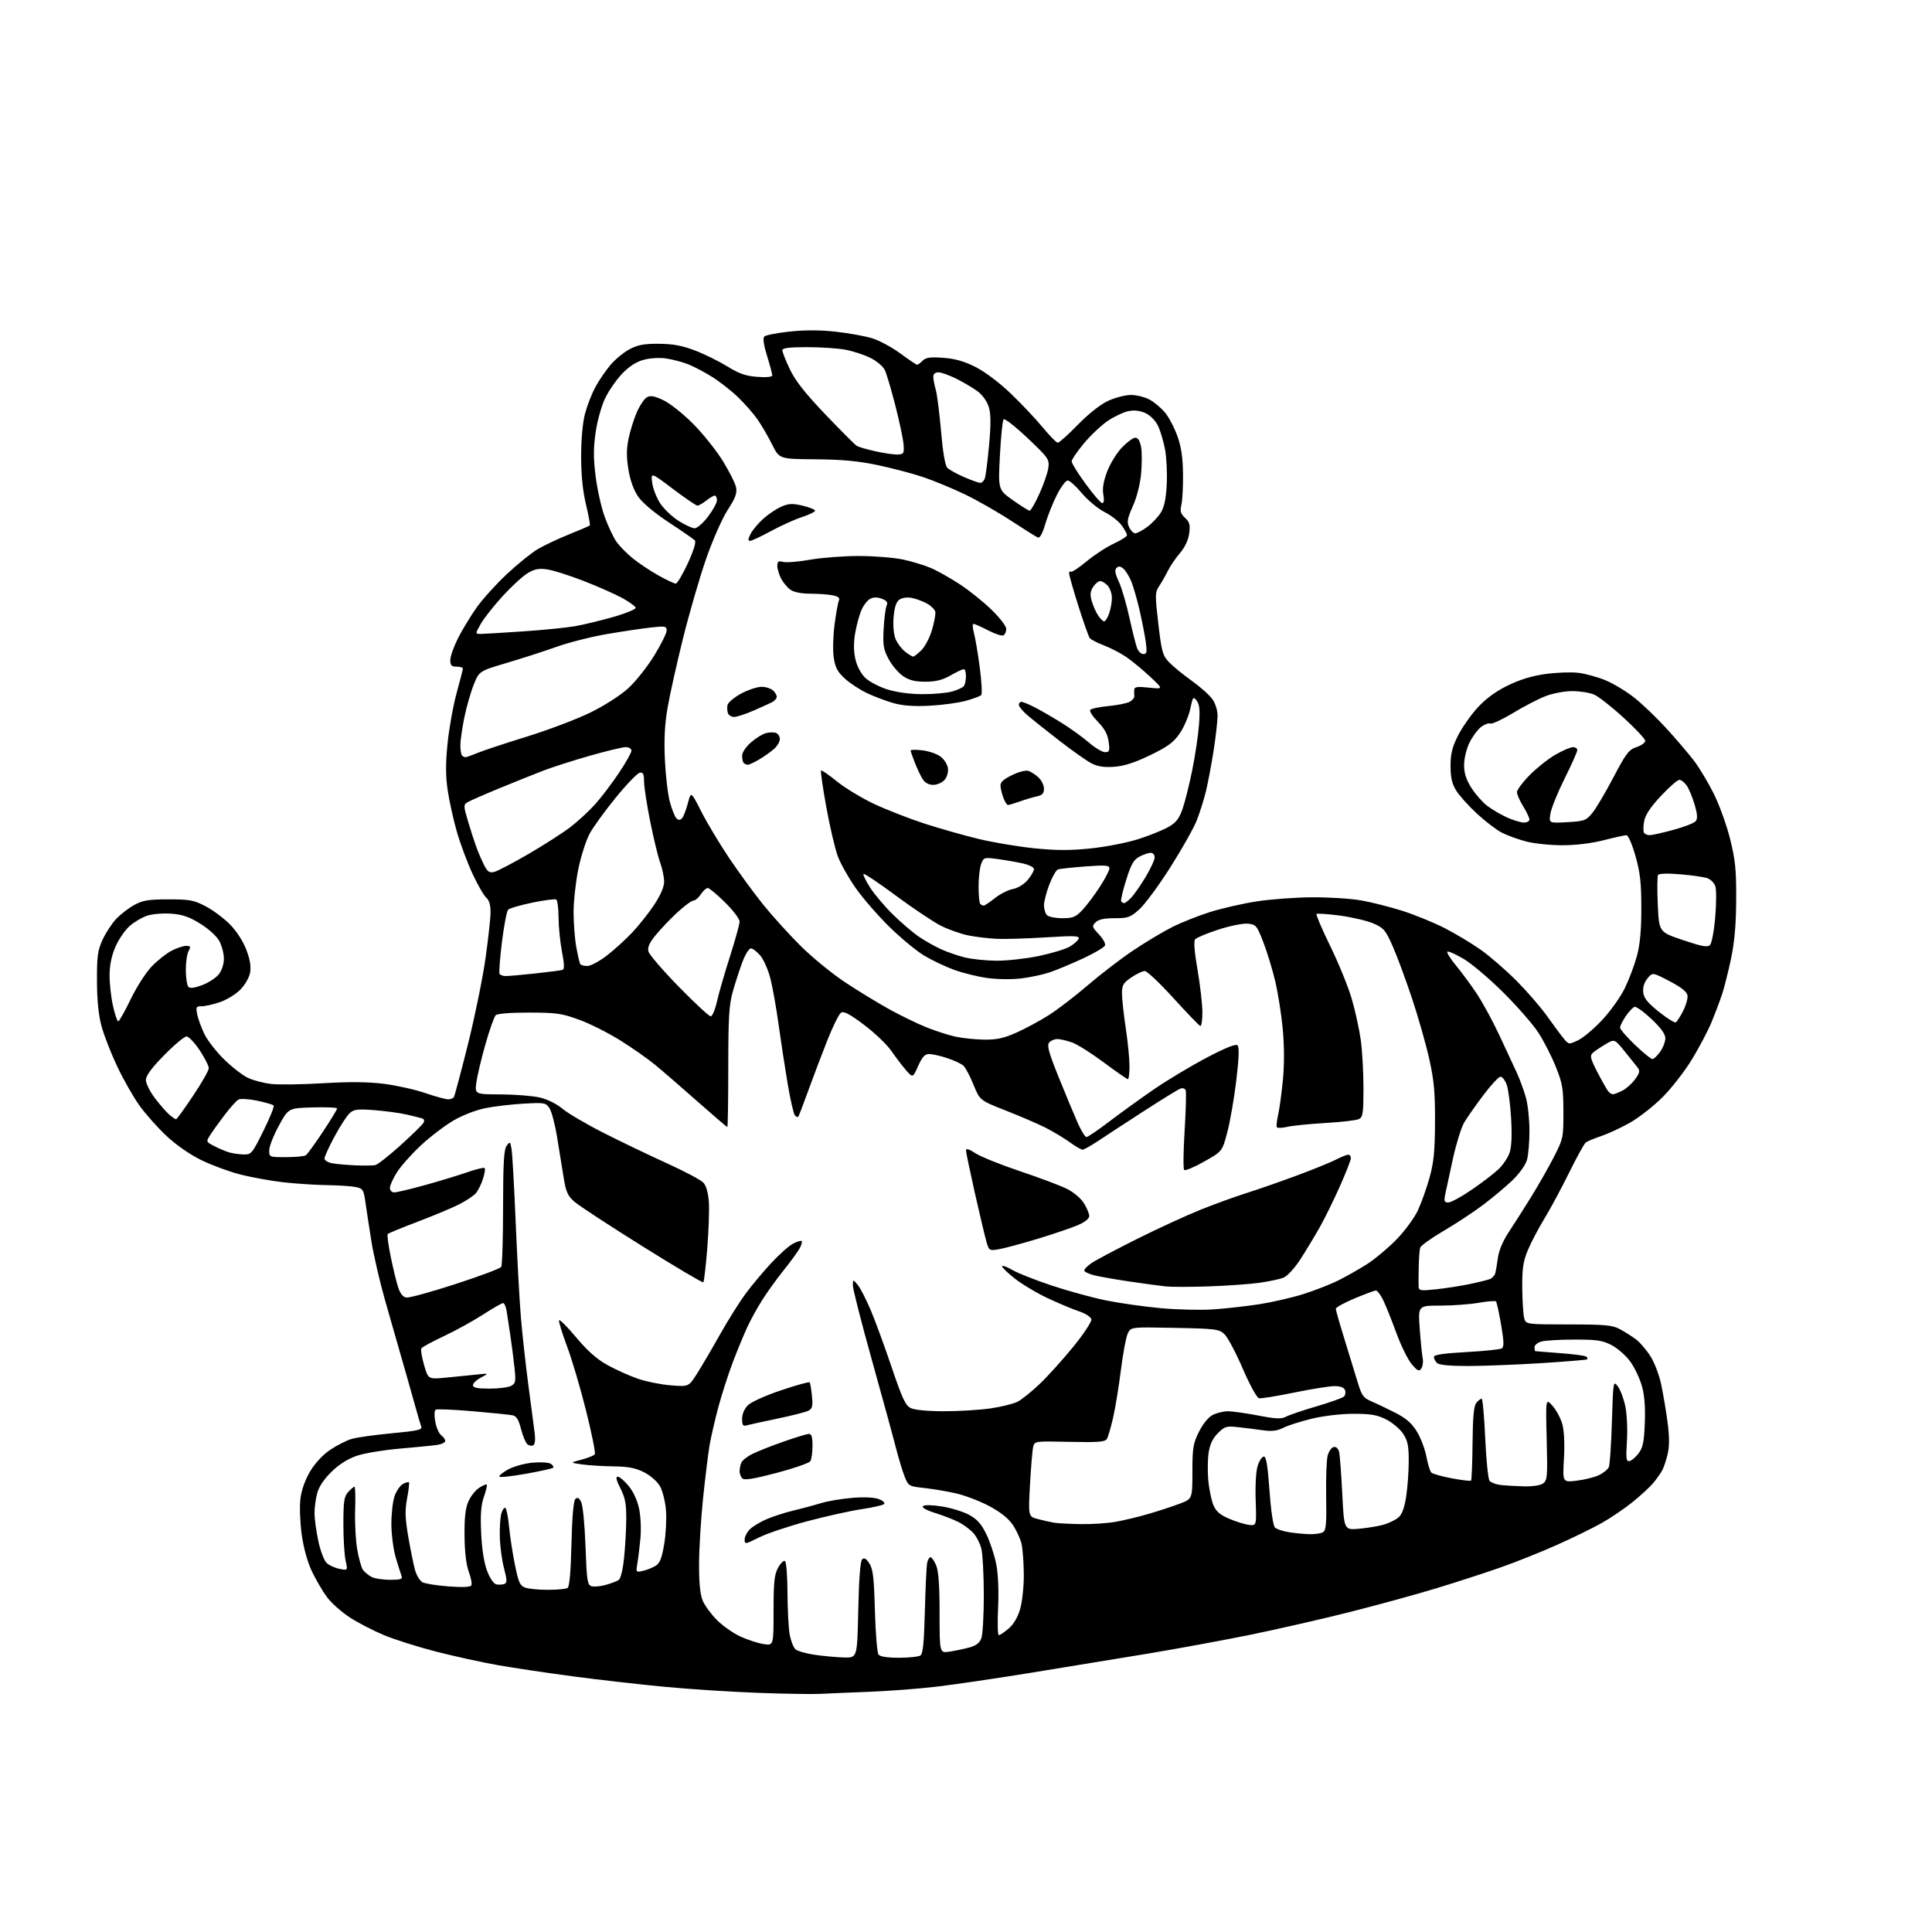 <?xml version="1.0" encoding="UTF-8" standalone="no"?>
<svg 
  version="1.1" 
  xmlns="http://www.w3.org/2000/svg" 
  xmlns:xlink="http://www.w3.org/1999/xlink" 
  xmlns:svg="http://www.w3.org/2000/svg"
  xmlns:rdf="http://www.w3.org/1999/02/22-rdf-syntax-ns#"
  xmlns:cc="http://creativecommons.org/ns#"
  xmlns:dc="http://purl.org/dc/elements/1.1/"
  viewBox="0 0 768 768"
  width="768"
  height="768"
>
<style>svg {background-color: white; }</style>"
<path stroke="none" fill="black" fill-rule="evenodd" d="M326.00,673.34C322.98,673.50 311.95,673.32 301.50,672.94C291.05,672.56 274.40,671.49 264.50,670.56C254.60,669.63 238.18,667.76 228.00,666.41C217.82,665.06 204.32,663.05 198.00,661.94C191.68,660.83 180.60,658.40 173.38,656.54C166.16,654.69 156.84,651.74 152.66,650.00C148.48,648.26 142.37,645.10 139.07,642.97C135.78,640.84 131.66,637.16 129.92,634.80C128.17,632.43 125.48,627.80 123.92,624.50C122.19,620.82 120.64,615.17 119.92,609.89C119.26,605.13 119.04,598.80 119.43,595.75C119.86,592.27 121.30,588.23 123.31,584.86C125.30,581.54 128.35,578.27 131.33,576.28C133.98,574.50 137.80,572.57 139.82,571.98C141.85,571.39 149.03,570.39 155.78,569.75C166.18,568.77 167.97,568.36 167.45,567.05C167.12,566.20 165.79,561.67 164.50,557.00C163.20,552.33 160.97,544.45 159.53,539.50C158.09,534.55 155.18,524.35 153.05,516.84C150.92,509.33 148.48,498.76 147.62,493.34C146.76,487.93 145.70,481.03 145.28,478.01C144.56,472.95 144.26,472.46 141.50,471.88C139.85,471.52 134.68,471.18 130.00,471.11C125.33,471.04 117.46,470.52 112.52,469.96C107.59,469.39 99.95,468.01 95.55,466.89C91.16,465.76 84.19,463.20 80.07,461.19C75.57,459.00 70.04,455.16 66.20,451.57C62.69,448.28 57.82,442.81 55.39,439.40C52.96,435.99 48.98,428.99 46.56,423.85C44.13,418.71 41.35,411.57 40.38,408.00C39.18,403.61 38.58,397.76 38.55,390.00C38.51,380.05 38.81,377.83 40.80,373.50C42.07,370.75 44.54,367.00 46.30,365.16C48.06,363.33 51.30,360.85 53.50,359.67C56.80,357.88 59.16,357.51 67.00,357.51C75.48,357.51 77.07,357.81 81.86,360.33C84.80,361.87 89.16,365.15 91.54,367.60C94.12,370.25 96.72,374.32 97.96,377.63C99.41,381.50 99.85,384.28 99.40,386.70C99.03,388.68 97.32,391.62 95.46,393.47C93.66,395.27 90.04,397.48 87.41,398.37C84.79,399.27 81.54,400.00 80.20,400.00C77.97,400.00 77.81,400.29 78.40,403.23C78.75,405.00 80.02,408.49 81.21,410.98C82.40,413.46 85.91,418.00 89.01,421.05C92.11,424.11 96.40,427.44 98.55,428.46C100.70,429.48 104.94,430.58 107.97,430.91C110.99,431.23 120.23,431.09 128.48,430.60C138.79,429.98 146.32,430.05 152.50,430.82C157.45,431.44 164.84,433.08 168.93,434.47C173.01,435.86 177.14,437.00 178.12,437.00C179.09,437.00 180.13,436.60 180.43,436.11C180.74,435.62 183.22,426.28 185.96,415.36C188.69,404.44 191.84,389.07 192.96,381.20C194.08,373.34 195.00,364.96 195.00,362.57C195.00,359.74 194.42,357.77 193.33,356.87C192.41,356.12 189.97,351.90 187.91,347.50C185.85,343.10 183.03,335.55 181.63,330.71C180.24,325.88 178.59,318.42 177.96,314.14C177.12,308.38 177.11,303.50 177.92,295.43C178.53,289.42 180.15,280.45 181.51,275.51C182.88,270.56 184.00,266.17 184.00,265.76C184.00,265.34 182.88,265.00 181.50,265.00C179.47,265.00 179.00,264.51 179.00,262.37C179.00,260.93 180.40,256.99 182.10,253.62C183.81,250.26 187.16,244.76 189.54,241.40C191.93,238.05 197.35,232.07 201.59,228.11C205.83,224.15 211.36,219.70 213.88,218.22C216.40,216.75 221.98,214.12 226.28,212.39C230.58,210.65 234.27,209.07 234.47,208.86C234.67,208.66 233.98,204.89 232.93,200.50C231.65,195.14 231.01,188.86 231.01,181.46C231.00,174.74 231.60,168.12 232.53,164.53C233.38,161.30 235.25,156.47 236.70,153.81C238.15,151.15 240.88,147.16 242.77,144.95C244.67,142.74 248.08,139.96 250.36,138.77C253.58,137.08 256.16,136.61 262.00,136.66C267.57,136.71 271.26,137.40 276.32,139.35C280.07,140.78 285.84,143.63 289.15,145.67C293.84,148.57 296.46,149.48 301.08,149.81C304.70,150.07 307.00,149.85 307.00,149.23C307.00,148.67 306.06,145.18 304.92,141.48C303.55,137.03 303.18,134.42 303.84,133.76C304.38,133.22 308.93,132.33 313.94,131.80C320.02,131.15 326.13,131.17 332.28,131.86C337.35,132.43 343.82,133.59 346.65,134.46C349.49,135.32 354.55,138.04 357.91,140.51C361.26,142.98 364.26,145.00 364.57,145.00C364.89,145.00 365.87,144.27 366.76,143.38C368.04,142.10 369.78,141.86 374.94,142.23C379.65,142.57 383.27,143.60 387.81,145.90C391.50,147.76 397.30,152.13 401.81,156.45C406.04,160.50 411.75,166.55 414.50,169.90C417.25,173.25 419.95,175.99 420.50,175.99C421.05,175.99 424.62,172.78 428.44,168.86C432.65,164.54 437.38,160.80 440.44,159.37C443.22,158.08 447.31,157.02 449.52,157.01C451.72,157.00 455.09,157.83 456.99,158.86C458.89,159.88 461.70,162.25 463.22,164.14C464.75,166.02 466.94,170.25 468.09,173.53C469.58,177.77 470.21,182.09 470.27,188.50C470.32,193.45 470.03,198.92 469.62,200.66C469.02,203.20 469.31,204.21 471.08,205.86C472.89,207.55 473.18,208.63 472.72,212.07C472.36,214.71 471.02,217.56 469.04,219.87C467.33,221.87 465.15,225.07 464.20,227.00C463.25,228.93 461.69,231.65 460.74,233.06C459.14,235.44 459.12,236.51 460.45,247.95C461.76,259.10 462.16,260.56 464.70,263.22C466.24,264.84 470.28,268.15 473.68,270.58C477.09,273.02 480.80,276.31 481.93,277.91C483.13,279.59 484.00,282.37 484.00,284.54C484.00,286.58 483.29,292.82 482.43,298.38C481.56,303.95 480.19,311.20 479.39,314.50C478.58,317.80 476.96,322.98 475.78,326.00C474.61,329.02 469.89,337.42 465.29,344.66C460.70,351.90 455.15,359.44 452.97,361.41C449.35,364.68 448.46,365.00 443.07,365.00C438.92,365.00 436.65,365.49 435.51,366.64C433.99,368.15 434.09,368.50 436.81,371.39C438.43,373.10 439.54,375.10 439.27,375.83C439.00,376.56 435.05,378.89 430.49,381.01C425.93,383.12 420.02,385.59 417.37,386.49C414.71,387.40 409.60,388.49 406.02,388.93C402.38,389.38 396.45,389.32 392.59,388.79C388.79,388.28 382.83,386.82 379.35,385.55C375.87,384.29 370.49,381.73 367.39,379.88C364.30,378.02 358.06,372.86 353.52,368.41C348.99,363.96 342.98,357.05 340.17,353.04C337.36,349.04 334.15,343.35 333.05,340.40C331.95,337.46 329.89,328.68 328.48,320.90C327.07,313.11 326.12,306.54 326.37,306.29C326.62,306.04 329.45,307.98 332.66,310.60C335.87,313.21 342.55,317.26 347.50,319.59C352.45,321.91 361.45,325.42 367.50,327.39C373.55,329.35 383.23,332.10 389.00,333.49C394.77,334.88 404.75,336.56 411.17,337.21C419.99,338.10 425.49,338.11 433.68,337.25C439.64,336.63 448.11,334.97 452.51,333.56C456.90,332.16 462.27,329.99 464.44,328.75C467.55,326.97 468.74,325.44 470.13,321.42C471.09,318.63 472.82,311.65 473.98,305.92C475.13,300.19 476.33,292.12 476.63,288.00C477.06,282.28 476.84,280.04 475.72,278.56C474.34,276.74 474.18,276.96 473.12,281.89C472.50,284.79 470.62,289.14 468.95,291.57C466.51,295.12 464.20,296.81 457.21,300.20C451.08,303.16 446.86,304.53 442.92,304.81C438.91,305.10 436.35,304.72 433.91,303.46C432.03,302.50 426.23,298.40 421.00,294.35C415.77,290.30 410.04,285.72 408.25,284.17C406.46,282.62 405.00,280.82 405.00,280.18C405.00,279.53 405.47,279.00 406.04,279.00C406.61,279.00 408.97,279.97 411.29,281.15C413.61,282.33 418.43,285.11 422.00,287.34C425.57,289.57 430.48,293.11 432.89,295.20C435.31,297.29 438.18,299.00 439.27,299.00C441.03,299.00 441.20,298.51 440.71,294.87C440.31,291.91 439.11,289.67 436.46,286.96C434.43,284.88 433.03,282.76 433.35,282.24C433.67,281.72 436.87,281.02 440.46,280.69C444.05,280.35 447.91,279.59 449.03,278.99C450.15,278.39 451.00,277.36 450.91,276.70C450.83,276.04 450.82,274.88 450.88,274.11C450.97,273.02 452.24,272.86 456.75,273.35C462.50,273.97 462.50,273.97 457.18,268.99C454.25,266.24 449.98,262.72 447.68,261.15C445.38,259.59 441.37,257.51 438.76,256.52C436.16,255.54 433.65,254.24 433.18,253.62C432.72,253.00 430.69,247.27 428.67,240.87C426.65,234.48 425.00,228.67 425.00,227.96C425.00,227.25 425.27,226.94 425.61,227.28C425.95,227.61 428.77,225.78 431.89,223.19C435.00,220.61 439.90,217.41 442.78,216.08C445.65,214.75 448.00,213.24 448.00,212.73C448.00,212.22 447.06,210.49 445.91,208.88C444.76,207.26 441.68,204.86 439.05,203.53C436.42,202.19 432.37,198.83 430.04,196.05C427.72,193.27 425.19,191.00 424.42,191.00C423.66,191.00 421.71,193.61 420.10,196.80C418.49,199.99 416.42,205.20 415.49,208.37C414.42,212.05 413.37,213.97 412.59,213.67C411.92,213.41 407.12,210.41 401.93,207.01C396.74,203.60 388.45,198.87 383.50,196.49C378.55,194.12 371.12,191.04 367.00,189.66C362.88,188.27 354.77,186.13 349.00,184.91C341.20,183.26 334.81,182.66 324.15,182.58C309.80,182.46 309.80,182.46 306.95,176.73C305.38,173.58 302.76,169.09 301.14,166.75C299.51,164.41 296.00,160.41 293.34,157.85C290.68,155.29 286.02,151.66 283.00,149.77C279.98,147.89 275.68,145.63 273.46,144.77C271.24,143.90 267.38,142.88 264.89,142.51C262.26,142.11 258.50,142.32 255.93,143.01C252.96,143.80 250.14,145.61 247.38,148.48C245.12,150.83 242.08,155.18 240.63,158.15C239.13,161.22 237.48,167.08 236.79,171.76C235.86,178.14 235.86,182.11 236.78,189.42C237.44,194.60 239.05,201.81 240.37,205.43C241.69,209.06 243.77,213.49 244.99,215.26C246.22,217.04 249.19,220.07 251.59,222.00C253.99,223.93 258.55,226.96 261.73,228.74C264.90,230.52 268.00,231.98 268.61,231.99C269.22,231.99 271.39,228.34 273.44,223.87C275.81,218.68 276.80,215.40 276.19,214.79C275.66,214.26 271.02,211.05 265.87,207.66C260.19,203.92 255.42,199.92 253.72,197.47C251.92,194.86 250.54,191.08 249.82,186.75C249.01,181.86 249.01,178.57 249.82,174.55C250.43,171.53 251.90,166.77 253.10,163.98C254.30,161.20 256.14,158.46 257.19,157.90C258.65,157.12 260.23,157.42 263.80,159.14C266.39,160.39 271.66,164.58 275.51,168.46C279.37,172.33 284.66,178.94 287.27,183.14C289.87,187.34 292.27,192.10 292.59,193.72C293.06,196.03 292.35,197.94 289.27,202.70C287.08,206.08 283.31,214.64 280.70,222.12C278.14,229.48 274.02,243.68 271.53,253.68C269.05,263.68 266.29,276.06 265.40,281.18C264.24,287.84 263.93,293.79 264.30,302.00C264.60,308.32 265.49,315.90 266.29,318.82C267.09,321.75 268.25,324.65 268.87,325.27C269.67,326.07 270.31,326.09 271.07,325.33C271.66,324.74 272.71,322.06 273.41,319.38C274.67,314.50 274.67,314.50 278.77,322.60C281.03,327.06 286.02,335.38 289.86,341.10C293.71,346.82 299.75,355.10 303.30,359.50C306.84,363.90 313.49,371.25 318.07,375.83C322.65,380.41 330.70,387.00 335.95,390.48C341.20,393.96 349.21,398.84 353.74,401.33C358.27,403.82 364.82,406.99 368.29,408.38C371.75,409.76 376.82,411.41 379.55,412.03C382.27,412.65 387.43,413.20 391.00,413.26C396.13,413.35 398.87,412.76 404.00,410.50C407.57,408.92 413.43,405.76 417.00,403.48C420.57,401.20 427.55,395.84 432.50,391.58C437.45,387.32 445.52,381.13 450.44,377.83C455.36,374.53 462.33,370.35 465.94,368.54C469.55,366.72 476.32,364.03 481.00,362.55C485.68,361.08 494.00,359.18 499.50,358.32C505.00,357.47 514.90,356.73 521.50,356.69C528.10,356.64 536.88,357.20 541.00,357.91C545.12,358.63 552.55,360.51 557.50,362.08C562.45,363.66 570.07,366.78 574.43,369.02C578.80,371.26 585.29,375.17 588.86,377.72C592.43,380.27 598.76,385.78 602.93,389.97C607.09,394.16 612.52,400.44 615.00,403.94C617.48,407.43 620.43,411.41 621.56,412.78C623.62,415.26 623.65,415.26 627.30,413.53C629.32,412.57 633.64,408.94 636.89,405.46C640.15,401.98 644.20,396.29 645.89,392.81C647.58,389.34 649.75,383.57 650.71,380.00C651.93,375.45 652.46,369.75 652.45,361.00C652.45,350.93 652.00,346.90 650.12,340.25C648.81,335.65 647.24,332.00 646.55,332.00C645.87,332.00 641.80,332.90 637.50,334.00C632.65,335.24 626.41,336.00 621.05,336.00C616.30,336.00 609.84,335.33 606.68,334.50C603.52,333.68 599.19,332.12 597.05,331.02C594.91,329.93 590.44,326.52 587.11,323.44C583.79,320.37 580.07,316.23 578.85,314.25C577.18,311.55 576.62,309.12 576.62,304.46C576.62,299.60 577.26,297.02 579.56,292.45C581.18,289.25 584.68,284.24 587.34,281.32C590.60,277.76 594.53,274.87 599.34,272.51C604.23,270.11 609.03,268.66 614.48,267.91C618.88,267.32 624.73,267.11 627.48,267.46C630.24,267.81 635.03,269.12 638.13,270.39C641.23,271.65 646.40,274.76 649.63,277.31C652.86,279.86 658.68,285.44 662.58,289.72C666.47,294.00 671.34,299.72 673.41,302.43C675.47,305.14 678.98,310.97 681.19,315.39C683.41,319.80 686.35,327.93 687.73,333.46C689.82,341.86 690.22,345.78 690.16,357.50C690.12,367.38 689.52,374.30 688.13,381.00C687.04,386.23 685.39,392.75 684.46,395.50C683.54,398.25 681.66,403.20 680.29,406.50C678.92,409.80 675.48,416.32 672.65,421.00C669.82,425.68 664.55,432.47 660.94,436.10C657.33,439.72 651.42,444.34 647.81,446.37C644.19,448.39 639.04,450.77 636.37,451.66C633.69,452.55 630.98,453.69 630.35,454.18C629.72,454.67 626.72,460.12 623.68,466.29C620.64,472.45 616.23,480.65 613.88,484.50C611.52,488.35 608.58,493.98 607.32,497.00C605.47,501.47 605.06,504.27 605.12,512.00C605.17,517.23 605.51,522.62 605.89,523.98C606.58,526.46 606.58,526.46 623.54,526.48C638.30,526.50 640.95,526.75 644.00,528.40C645.92,529.45 648.75,531.24 650.28,532.37C651.81,533.50 654.39,536.49 656.02,539.03C657.70,541.65 659.59,546.62 660.40,550.57C661.19,554.38 662.32,561.10 662.90,565.50C663.63,570.98 663.64,574.88 662.95,577.88C662.39,580.29 661.43,583.21 660.82,584.38C660.20,585.55 658.58,587.85 657.21,589.50C655.84,591.14 652.07,594.61 648.84,597.21C645.61,599.80 640.07,603.54 636.52,605.53C632.98,607.51 625.03,611.39 618.86,614.15C612.69,616.91 602.66,620.92 596.56,623.06C590.47,625.20 578.96,628.94 570.99,631.36C563.02,633.79 547.50,638.05 536.50,640.82C525.50,643.60 507.73,647.66 497.00,649.85C486.27,652.04 467.82,655.43 456.00,657.39C444.18,659.34 423.40,662.74 409.84,664.95C396.28,667.15 379.40,669.64 372.34,670.47C365.28,671.30 353.20,672.22 345.50,672.52C337.80,672.81 329.02,673.18 326.00,673.34zM335.63,658.88C340.76,659.00 340.76,659.00 341.17,640.01C341.43,627.87 341.98,620.62 342.69,619.91C343.52,619.08 344.28,619.49 345.58,621.48C347.03,623.69 347.43,627.09 347.79,640.34C348.04,649.23 348.69,657.06 349.24,657.75C349.88,658.54 352.86,658.99 357.37,658.98C361.29,658.98 365.11,658.58 365.86,658.11C366.88,657.46 367.32,653.12 367.65,640.38C367.89,631.09 368.30,622.49 368.56,621.25C368.82,620.01 369.42,619.00 369.90,619.00C370.37,619.00 371.37,620.46 372.13,622.25C373.10,624.54 373.50,630.17 373.50,641.34C373.50,657.18 373.50,657.18 377.50,656.55C379.70,656.20 383.21,655.46 385.29,654.91C387.98,654.19 389.38,653.13 390.09,651.26C390.64,649.81 391.09,642.07 391.08,634.06C391.07,626.05 390.63,617.77 390.11,615.65C389.59,613.54 388.12,610.68 386.83,609.31C385.55,607.93 382.93,606.00 381.00,605.02C379.07,604.04 374.91,602.43 371.74,601.43C368.28,600.35 366.34,599.26 366.88,598.72C367.43,598.17 370.45,598.22 374.42,598.84C378.06,599.41 382.95,600.92 385.27,602.19C388.49,603.95 390.13,605.82 392.15,610.00C393.62,613.02 395.36,618.37 396.04,621.87C396.80,625.79 397.07,632.43 396.76,639.12C396.47,645.10 396.60,650.00 397.04,650.00C397.49,650.00 399.22,648.84 400.91,647.42C402.85,645.79 404.52,642.99 405.48,639.74C406.34,636.87 406.99,630.89 406.98,626.07C406.96,621.36 406.55,615.78 406.07,613.68C405.58,611.59 403.98,608.14 402.51,606.02C400.76,603.49 397.51,600.94 393.06,598.60C389.33,596.64 383.40,594.39 379.89,593.60C376.37,592.81 370.72,591.86 367.32,591.49C361.31,590.84 361.10,590.72 359.62,587.00C358.78,584.90 357.18,579.61 356.06,575.24C354.95,570.87 350.65,555.19 346.52,540.40C342.38,525.60 339.02,512.38 339.03,511.00C339.07,508.50 339.07,508.50 340.94,510.74C341.96,511.97 344.29,516.47 346.10,520.74C347.91,525.01 351.66,535.24 354.44,543.48C358.61,555.83 359.94,558.69 362.00,559.72C363.53,560.48 368.66,560.98 375.21,560.99C381.10,560.99 389.42,560.49 393.71,559.87C397.99,559.24 402.84,558.05 404.47,557.23C406.10,556.40 410.09,553.20 413.33,550.11C416.56,547.02 422.57,540.36 426.69,535.30C430.84,530.19 434.02,525.36 433.83,524.45C433.64,523.51 431.55,522.15 429.00,521.30C426.52,520.48 420.90,518.12 416.50,516.06C412.10,514.00 406.10,510.41 403.17,508.07C400.24,505.74 398.08,503.59 398.38,503.29C398.67,502.99 400.56,503.72 402.57,504.91C404.58,506.09 411.48,508.82 417.92,510.97C424.36,513.12 434.12,515.80 439.61,516.92C445.11,518.04 454.98,519.44 461.55,520.03C468.12,520.63 477.55,520.83 482.50,520.49C487.45,520.14 495.62,519.22 500.66,518.44C505.69,517.66 513.57,515.84 518.16,514.40C522.75,512.95 529.09,510.46 532.26,508.86C535.44,507.26 540.53,504.36 543.58,502.41C546.63,500.45 551.80,496.12 555.07,492.77C558.33,489.42 562.15,484.25 563.56,481.29C564.96,478.32 567.07,472.43 568.25,468.20C569.96,462.04 570.39,457.61 570.44,446.00C570.49,434.31 570.05,429.46 568.16,421.00C566.88,415.23 563.81,404.43 561.34,397.00C558.87,389.57 555.42,380.25 553.68,376.29C550.79,369.74 550.08,368.89 545.97,367.10C543.48,366.02 537.49,364.61 532.65,363.96C527.82,363.32 523.63,363.03 523.34,363.32C523.05,363.61 525.53,369.40 528.84,376.18C532.15,382.95 535.99,392.38 537.36,397.11C538.73,401.85 540.34,409.19 540.93,413.43C541.52,417.68 542.00,426.27 542.00,432.54C542.00,442.38 541.76,444.05 540.25,444.83C539.29,445.33 533.33,446.03 527.00,446.40C520.67,446.77 513.81,447.46 511.74,447.93C509.68,448.41 507.79,448.48 507.56,448.09C507.32,447.71 507.56,445.43 508.10,443.04C508.64,440.64 509.49,434.37 509.99,429.09C510.56,423.09 510.53,415.57 509.91,409.00C509.37,403.23 508.02,394.68 506.91,390.00C505.80,385.32 503.67,378.35 502.18,374.50C499.61,367.88 499.27,367.48 496.02,367.17C494.13,366.99 488.87,368.05 484.32,369.53C479.78,371.01 475.63,372.74 475.10,373.38C474.47,374.14 474.79,378.35 476.04,385.52C477.08,391.56 477.95,399.12 477.97,402.33C477.99,405.54 477.60,408.02 477.11,407.83C476.62,407.65 471.82,402.66 466.45,396.75C461.08,390.84 455.96,386.00 455.07,386.00C454.19,386.00 451.78,387.14 449.73,388.54C446.52,390.72 446.00,391.60 446.00,394.87C446.00,396.96 446.67,403.14 447.49,408.59C448.32,414.04 448.99,420.86 448.99,423.75C449.00,426.64 448.71,429.00 448.36,429.00C448.02,429.00 443.72,426.02 438.82,422.37C433.92,418.72 428.25,415.14 426.21,414.41C424.17,413.68 421.54,413.07 420.37,413.04C419.20,413.02 417.71,413.64 417.06,414.43C416.11,415.57 416.88,418.37 420.83,428.18C423.57,434.96 426.95,443.09 428.35,446.25C429.75,449.41 431.34,452.00 431.88,452.00C432.42,452.00 436.61,449.15 441.18,445.66C445.76,442.18 453.77,436.40 459.00,432.82C464.23,429.24 473.55,423.66 479.72,420.42C487.39,416.39 491.26,414.86 491.96,415.56C492.66,416.26 492.50,420.67 491.44,429.54C490.58,436.67 488.98,445.92 487.87,450.09C485.87,457.69 485.87,457.69 478.68,461.74C474.73,463.97 471.16,465.47 470.74,465.08C470.31,464.69 470.39,457.70 470.90,449.54C471.41,441.38 471.60,434.13 471.33,433.42C471.05,432.68 470.12,432.40 469.17,432.76C468.25,433.11 461.65,437.18 454.50,441.81C447.35,446.43 439.22,451.74 436.43,453.61C433.64,455.47 430.89,457.00 430.33,457.00C429.76,457.00 427.48,455.68 425.26,454.07C423.03,452.46 418.80,449.91 415.86,448.40C412.91,446.89 405.77,443.80 400.00,441.54C389.50,437.41 389.50,437.41 387.00,431.23C385.62,427.82 383.82,424.41 383.00,423.65C382.18,422.88 379.28,421.52 376.57,420.63C373.86,419.73 370.62,419.00 369.37,419.00C367.62,419.00 366.61,420.09 364.98,423.75C362.87,428.50 362.87,428.50 360.18,425.44C358.71,423.75 356.07,420.30 354.33,417.77C352.59,415.24 347.71,410.57 343.49,407.40C337.80,403.11 335.44,401.86 334.33,402.56C333.52,403.08 331.07,408.00 328.90,413.50C326.72,419.00 323.31,428.00 321.31,433.50C319.32,439.00 317.52,443.69 317.32,443.93C317.13,444.17 316.54,443.94 316.01,443.41C315.48,442.88 314.15,437.06 313.05,430.47C311.95,423.89 310.33,413.32 309.46,407.00C308.59,400.68 307.16,392.64 306.29,389.15C305.42,385.66 303.61,381.50 302.27,379.90C300.92,378.31 299.22,377.00 298.48,377.00C297.75,377.00 296.24,379.42 295.13,382.38C294.02,385.35 292.30,390.63 291.31,394.13C289.80,399.46 289.51,404.39 289.50,424.25C289.50,437.31 289.33,448.00 289.12,448.00C288.91,448.00 283.51,443.38 277.12,437.73C270.73,432.08 263.19,425.56 260.37,423.24C257.55,420.92 251.37,416.59 246.64,413.62C241.91,410.65 234.55,406.94 230.27,405.38C223.33,402.84 221.19,402.53 210.31,402.52C202.97,402.51 197.68,402.93 197.04,403.57C196.45,404.16 194.62,409.33 192.98,415.06C191.35,420.79 189.72,427.62 189.37,430.24C188.74,435.00 188.74,435.00 199.12,435.04C204.83,435.07 211.81,435.63 214.63,436.29C217.67,437.01 221.35,438.84 223.63,440.77C225.76,442.56 233.12,446.89 240.00,450.37C246.88,453.86 258.21,459.30 265.20,462.47C272.18,465.63 278.68,469.09 279.63,470.15C280.72,471.35 281.53,474.23 281.78,477.79C282.00,480.93 281.71,489.29 281.14,496.37C280.57,503.44 279.87,509.46 279.59,509.74C279.31,510.02 268.39,503.55 255.32,495.37C242.24,487.19 230.11,479.25 228.36,477.72C225.70,475.41 224.99,473.82 224.08,468.22C223.47,464.52 222.31,457.32 221.48,452.20C220.66,447.09 219.29,441.85 218.45,440.57C216.99,438.34 216.50,438.25 208.21,438.71C203.42,438.98 196.56,439.78 192.98,440.50C189.16,441.26 183.85,443.32 180.19,445.47C176.74,447.49 170.94,451.92 167.29,455.32C163.65,458.72 159.39,463.50 157.83,465.95C156.28,468.39 155.00,471.20 155.00,472.20C155.00,473.25 155.73,474.00 156.75,473.99C157.71,473.99 163.22,472.68 169.00,471.08C174.78,469.48 182.34,467.18 185.81,465.97C189.27,464.77 192.36,464.02 192.66,464.32C192.95,464.62 192.65,466.58 191.97,468.68C191.30,470.78 190.02,473.34 189.12,474.36C188.23,475.38 185.25,477.36 182.50,478.76C179.75,480.15 172.37,483.24 166.11,485.62C159.84,488.00 154.46,490.21 154.14,490.52C153.83,490.84 154.35,494.89 155.31,499.54C156.26,504.18 157.60,509.67 158.27,511.74C159.10,514.26 160.18,515.60 161.57,515.80C162.70,515.96 171.48,513.54 181.07,510.43C190.65,507.31 198.83,504.26 199.23,503.63C199.64,503.01 199.98,492.35 199.98,479.94C200.00,462.12 200.30,456.98 201.41,455.45C202.74,453.64 202.85,453.73 203.38,457.01C203.68,458.93 204.41,471.98 205.00,486.00C205.58,500.02 206.51,516.90 207.05,523.50C207.60,530.10 208.93,542.25 210.02,550.50C211.10,558.75 212.24,567.37 212.54,569.66C212.88,572.18 212.66,574.09 212.00,574.50C211.40,574.87 210.35,574.70 209.66,574.13C208.97,573.56 207.82,570.82 207.11,568.04C206.12,564.20 205.29,562.89 203.66,562.58C202.47,562.35 195.35,561.63 187.82,560.98C180.30,560.33 173.72,560.05 173.20,560.37C172.65,560.71 172.58,562.71 173.03,565.17C173.45,567.49 174.52,569.91 175.40,570.55C176.28,571.19 177.00,572.21 177.00,572.81C177.00,573.42 175.54,574.12 173.75,574.38C171.96,574.64 165.32,575.30 159.00,575.84C152.68,576.38 145.03,577.64 142.01,578.64C138.38,579.84 134.93,582.00 131.86,584.98C128.89,587.86 126.80,590.95 126.11,593.50C125.50,595.70 125.02,599.30 125.02,601.50C125.03,603.70 125.70,608.63 126.51,612.46C127.32,616.30 128.78,620.22 129.75,621.19C130.71,622.16 133.03,623.26 134.89,623.63C138.28,624.31 138.28,624.31 137.39,620.40C136.90,618.26 136.50,611.71 136.50,605.85C136.50,596.79 136.78,594.89 138.40,593.10C139.45,591.95 140.58,591.00 140.90,591.00C141.23,591.00 141.35,595.09 141.18,600.10C141.00,605.10 141.36,612.19 141.99,615.85C142.61,619.51 143.66,623.21 144.31,624.09C144.97,624.96 146.48,626.20 147.68,626.84C148.89,627.48 152.20,628.00 155.04,628.00C159.28,628.00 160.11,627.72 159.62,626.46C159.30,625.62 158.27,622.36 157.33,619.21C156.39,616.07 155.61,610.12 155.58,606.00C155.55,601.88 156.12,596.81 156.85,594.74C157.57,592.68 159.06,590.50 160.17,589.91C161.27,589.32 162.35,589.01 162.56,589.23C162.77,589.44 162.45,592.33 161.83,595.64C160.92,600.52 161.02,603.45 162.33,611.08C163.23,616.26 164.44,622.18 165.02,624.24C165.61,626.29 166.93,628.43 167.95,628.98C168.98,629.52 173.62,630.27 178.27,630.62C183.68,631.04 186.94,630.90 187.35,630.24C187.70,629.68 187.26,627.25 186.37,624.86C185.32,622.02 184.72,617.02 184.66,610.50C184.59,603.23 185.01,599.50 186.20,596.83C187.10,594.81 189.01,592.38 190.45,591.44C191.89,590.50 193.25,589.92 193.49,590.15C193.72,590.39 193.21,592.59 192.35,595.04C191.19,598.37 190.92,602.03 191.27,609.50C191.57,615.90 192.43,621.30 193.65,624.49C194.80,627.50 196.26,629.62 197.34,629.83C198.32,630.01 199.73,629.93 200.48,629.65C201.62,629.21 201.60,628.20 200.36,623.44C199.54,620.32 198.79,614.78 198.69,611.13C198.58,607.48 198.85,603.24 199.28,601.71C199.71,600.17 200.43,599.15 200.88,599.43C201.33,599.71 201.98,602.93 202.33,606.60C202.67,610.26 203.70,617.06 204.63,621.71C206.07,628.96 206.65,630.30 208.72,631.08C210.04,631.59 214.14,631.99 217.82,631.98C221.49,631.98 225.01,631.64 225.63,631.23C226.37,630.75 226.90,624.72 227.16,613.77C227.41,603.21 227.98,596.62 228.69,595.91C229.52,595.08 230.12,595.36 231.00,596.99C231.67,598.26 232.42,605.78 232.74,614.58C233.24,628.23 233.50,630.02 235.10,630.53C236.09,630.85 238.61,630.63 240.70,630.05C242.79,629.47 245.12,628.60 245.87,628.12C246.71,627.58 247.57,624.15 248.07,619.37C248.52,615.04 248.92,608.09 248.95,603.92C248.99,597.86 248.53,595.40 246.64,591.67C244.99,588.41 244.66,587.00 245.56,587.00C246.27,587.00 248.22,588.66 249.90,590.69C251.78,592.97 253.37,596.46 254.07,599.83C254.72,602.98 254.92,608.08 254.55,611.89C254.19,615.53 253.64,619.98 253.32,621.80C252.78,625.00 252.84,625.08 255.63,624.43C257.21,624.06 259.47,623.16 260.65,622.42C262.29,621.40 263.10,619.36 264.02,613.85C264.70,609.88 265.02,603.81 264.74,600.36C264.46,596.90 263.39,592.61 262.35,590.80C261.27,588.92 258.55,586.53 256.02,585.25C252.65,583.55 249.75,582.98 244.04,582.91C239.89,582.86 234.25,582.52 231.50,582.14C226.50,581.45 226.50,581.45 231.19,580.23C233.77,579.55 236.14,578.58 236.46,578.06C236.78,577.54 235.23,569.82 233.00,560.90C230.78,551.98 227.37,540.43 225.43,535.25C223.49,530.06 222.04,525.37 222.22,524.84C222.40,524.31 225.46,527.35 229.02,531.61C233.59,537.06 237.27,540.32 241.50,542.65C244.80,544.48 250.20,546.90 253.50,548.04C256.80,549.18 262.71,550.38 266.63,550.69C273.77,551.27 273.77,551.27 277.17,545.89C279.05,542.92 283.14,535.95 286.26,530.39C289.39,524.84 293.90,517.64 296.29,514.39C298.68,511.15 303.26,505.66 306.48,502.19C309.69,498.72 313.64,495.20 315.25,494.37C316.87,493.53 318.41,493.07 318.67,493.34C318.94,493.61 318.60,494.88 317.92,496.16C317.23,497.45 314.33,501.43 311.48,505.00C308.62,508.57 304.74,513.98 302.85,517.00C300.95,520.02 298.36,524.75 297.08,527.50C295.80,530.25 293.24,536.44 291.40,541.26C289.56,546.08 286.94,554.18 285.58,559.26C284.22,564.34 282.64,571.20 282.07,574.50C281.51,577.80 280.35,587.25 279.49,595.50C278.63,603.75 277.91,615.49 277.89,621.60C277.86,629.25 278.31,633.80 279.33,636.26C280.15,638.22 282.71,641.71 285.01,644.01C287.32,646.32 291.52,649.26 294.35,650.56C297.18,651.85 301.30,653.19 303.50,653.54C307.50,654.18 307.50,654.18 307.50,640.34C307.50,628.92 307.81,625.93 309.29,623.22C310.28,621.41 311.52,620.20 312.04,620.53C312.57,620.85 313.02,626.60 313.04,633.31C313.07,640.01 313.47,647.46 313.93,649.85C314.39,652.24 315.38,654.81 316.13,655.55C316.89,656.30 320.43,657.32 324.00,657.83C327.57,658.34 332.81,658.81 335.63,658.88zM301.75,611.15C296.27,613.89 296.00,613.93 296.00,612.01C296.00,610.91 296.93,609.07 298.06,607.94C299.20,606.80 302.23,604.97 304.81,603.87C307.39,602.76 312.20,601.22 315.50,600.44C318.80,599.65 323.69,598.34 326.36,597.52C329.04,596.70 334.66,595.75 338.86,595.42C343.65,595.03 347.59,595.23 349.41,595.94C351.07,596.58 351.93,597.43 351.41,597.90C350.91,598.36 346.90,599.27 342.50,599.92C338.10,600.57 328.43,602.72 321.00,604.69C313.57,606.66 304.91,609.57 301.75,611.15zM520.50,609.86C522.70,609.92 525.15,609.56 525.95,609.05C527.13,608.31 527.36,605.56 527.17,594.82C527.04,587.49 527.32,580.15 527.79,578.50C528.26,576.85 529.34,575.36 530.20,575.20C531.14,575.02 531.98,575.82 532.32,577.20C532.62,578.46 533.19,585.97 533.58,593.88C534.29,608.25 534.29,608.25 540.40,607.69C543.75,607.38 548.15,606.64 550.17,606.04C552.19,605.44 554.76,604.17 555.89,603.23C557.29,602.05 558.27,599.43 558.96,595.00C559.52,591.42 559.99,585.08 559.99,580.90C560.00,574.67 559.59,572.68 557.74,569.90C556.50,568.03 553.48,565.49 551.03,564.25C547.44,562.44 544.92,562.00 538.04,562.01C533.06,562.01 526.17,562.82 521.50,563.94C517.10,565.01 512.00,566.63 510.16,567.56C507.70,568.80 505.59,569.06 502.16,568.57C499.60,568.21 495.16,567.65 492.29,567.33C487.49,566.80 486.86,566.99 484.13,569.72C482.06,571.79 480.96,574.11 480.45,577.47C480.06,580.10 480.00,585.09 480.32,588.55C480.65,592.02 481.55,596.38 482.33,598.25C483.40,600.82 484.94,602.15 488.63,603.73C491.31,604.88 494.85,605.97 496.50,606.16C499.50,606.50 499.50,606.50 499.15,596.30C498.95,590.22 499.28,584.67 499.98,582.55C500.63,580.60 501.73,579.00 502.42,579.00C503.33,579.00 503.96,582.78 504.64,592.50C505.19,600.28 506.10,606.50 506.78,607.18C507.43,607.83 509.88,608.67 512.23,609.05C514.58,609.44 518.30,609.80 520.50,609.86zM429.57,605.86C434.00,605.94 440.30,605.52 443.57,604.93C446.83,604.35 452.65,602.95 456.50,601.82C460.35,600.70 465.86,598.89 468.75,597.82C474.00,595.86 474.00,595.86 474.00,585.12C474.00,575.57 474.29,573.82 476.60,569.17C478.16,566.03 480.35,563.36 482.05,562.47C483.62,561.66 486.35,561.00 488.11,561.00C489.88,561.00 495.29,561.76 500.13,562.69C507.24,564.05 509.37,564.14 511.22,563.15C512.48,562.48 517.95,560.62 523.38,559.03C528.81,557.44 533.71,555.69 534.26,555.14C534.81,554.59 534.99,553.43 534.66,552.57C534.27,551.55 532.81,551.00 530.49,551.00C528.52,551.00 521.30,552.16 514.44,553.57C507.58,554.98 501.29,556.00 500.46,555.82C499.61,555.64 496.78,550.47 494.02,544.07C491.32,537.79 488.06,531.65 486.80,530.42C484.64,528.34 483.47,528.18 467.02,527.85C449.54,527.50 449.54,527.50 448.31,530.06C447.63,531.47 446.40,537.99 445.58,544.56C444.76,551.13 443.37,559.67 442.48,563.54C441.60,567.41 440.48,571.23 439.99,572.02C439.26,573.19 436.47,573.41 425.17,573.16C411.32,572.85 411.25,572.86 410.70,575.17C410.39,576.45 409.82,583.20 409.44,590.18C408.74,602.85 408.74,602.85 412.62,603.86C414.75,604.41 417.62,605.06 419.00,605.30C420.38,605.53 425.13,605.79 429.57,605.86zM605.56,590.84C609.25,590.94 612.33,590.48 613.43,589.67C615.09,588.46 615.21,586.92 614.83,572.07C614.42,555.79 614.42,555.79 617.16,558.85C618.67,560.54 620.43,563.85 621.07,566.21C621.79,568.86 622.03,574.09 621.69,579.88C621.14,589.26 621.14,589.26 626.73,588.60C629.80,588.24 633.78,587.25 635.58,586.40C637.38,585.54 639.16,584.09 639.55,583.17C639.94,582.25 640.49,574.12 640.76,565.10C641.26,548.95 641.30,548.74 643.10,551.10C644.11,552.42 645.45,555.98 646.09,559.00C646.74,562.08 647.02,568.15 646.73,572.80C646.29,579.91 646.44,581.06 647.75,580.80C648.60,580.64 650.24,579.23 651.39,577.68C653.11,575.39 653.56,573.11 653.84,565.51C654.08,559.07 653.70,554.48 652.62,550.76C651.76,547.80 649.70,543.50 648.04,541.21C646.38,538.93 643.11,536.03 640.76,534.78C637.11,532.84 635.00,532.51 626.00,532.50C620.23,532.50 614.26,532.85 612.75,533.27C611.24,533.69 610.00,534.70 610.00,535.52C610.00,536.33 610.11,537.04 610.25,537.09C610.39,537.13 614.88,537.50 620.23,537.90C625.58,538.30 630.27,538.93 630.64,539.31C631.02,539.69 631.15,540.17 630.92,540.37C630.69,540.57 622.40,541.25 612.50,541.88C602.60,542.50 589.53,543.01 583.45,543.01C576.20,543.00 571.99,542.59 571.20,541.80C570.54,541.14 570.00,540.06 570.00,539.39C570.00,538.54 573.87,537.97 582.89,537.47C589.98,537.08 596.32,536.42 596.98,536.01C597.92,535.43 597.86,533.31 596.71,526.58C595.89,521.80 594.97,517.64 594.67,517.33C594.36,517.03 591.24,517.28 587.72,517.89C584.21,518.50 577.37,519.00 572.52,519.00C563.70,519.00 563.70,519.00 564.37,528.25C564.74,533.34 565.27,538.62 565.55,540.00C565.82,541.38 565.57,543.17 564.99,544.00C564.11,545.27 563.51,545.00 561.20,542.32C559.70,540.57 556.93,534.94 555.05,529.82C553.18,524.69 550.81,518.81 549.80,516.75C548.79,514.69 547.51,513.00 546.96,513.00C546.41,513.00 542.59,514.41 538.48,516.14C534.36,517.86 531.00,519.72 531.00,520.26C531.00,520.81 532.56,526.26 534.46,532.37C536.36,538.49 538.72,546.20 539.71,549.50C541.27,554.71 541.96,555.69 545.00,556.98C546.92,557.80 551.18,559.83 554.46,561.50C558.90,563.75 561.14,565.67 563.20,569.01C564.72,571.48 566.43,575.96 567.00,578.96C567.57,581.97 568.45,584.85 568.96,585.36C569.47,585.87 573.13,586.90 577.10,587.65C581.07,588.40 584.52,588.81 584.77,588.56C585.02,588.31 585.29,581.63 585.36,573.71C585.46,563.14 585.87,558.87 586.87,557.65C587.63,556.74 588.57,556.00 588.97,556.00C589.37,556.00 590.01,563.07 590.40,571.71C590.78,580.35 591.56,587.97 592.12,588.65C592.69,589.33 594.58,590.06 596.32,590.28C598.07,590.50 602.23,590.75 605.56,590.84zM308.73,585.50C299.61,587.90 295.90,588.50 295.10,587.70C294.50,587.10 294.00,585.83 294.00,584.88C294.00,583.94 294.28,582.43 294.62,581.54C294.97,580.65 296.88,579.08 298.87,578.07C300.87,577.05 306.47,574.82 311.33,573.11C316.19,571.40 320.80,570.00 321.58,570.00C322.61,570.00 323.00,571.31 322.98,574.75C322.98,577.36 322.59,580.11 322.12,580.84C321.65,581.58 315.63,583.68 308.73,585.50zM209.11,585.84C203.50,586.84 198.72,587.36 198.49,586.99C198.27,586.62 199.82,585.35 201.93,584.16C204.05,582.97 208.42,581.75 211.64,581.44C214.88,581.14 218.16,581.34 218.97,581.89C219.78,582.44 220.19,583.14 219.88,583.45C219.57,583.76 214.72,584.84 209.11,585.84zM296.75,566.62C295.35,567.03 295.00,566.51 295.00,564.02C295.00,562.11 295.89,560.02 297.30,558.61C298.60,557.31 304.31,554.73 310.48,552.67C316.46,550.66 321.57,549.23 321.82,549.49C322.08,549.75 322.50,552.17 322.76,554.88C323.16,558.97 322.92,559.97 321.37,560.78C320.34,561.31 314.77,562.73 309.00,563.93C303.23,565.13 297.71,566.34 296.75,566.62zM194.57,552.00C198.18,552.00 202.04,551.51 203.15,550.92C204.97,549.95 205.11,549.21 204.52,543.67C204.15,540.28 203.42,534.58 202.89,531.00C202.35,527.42 201.69,523.04 201.41,521.25C201.14,519.46 200.49,518.00 199.99,518.00C199.48,518.00 195.86,520.07 191.94,522.61C188.02,525.14 181.05,528.98 176.45,531.14C171.85,533.29 167.82,535.48 167.50,535.99C167.18,536.51 167.67,539.48 168.57,542.60C170.22,548.27 170.22,548.27 176.86,547.67C180.51,547.33 185.97,546.79 189.00,546.46C194.50,545.86 194.50,545.86 191.25,547.56C189.46,548.49 188.00,549.87 188.00,550.62C188.00,551.65 189.66,552.00 194.57,552.00zM570.75,512.53C574.46,512.14 580.42,511.22 584.00,510.48C587.58,509.74 591.27,508.83 592.21,508.47C593.15,508.11 594.13,507.07 594.38,506.16C594.63,505.25 595.11,502.44 595.45,499.92C595.83,497.14 597.47,493.23 599.66,489.92C601.64,486.94 605.63,480.68 608.53,476.00C611.43,471.32 615.54,464.12 617.65,460.00C621.40,452.69 621.50,452.23 621.48,442.00C621.46,432.65 621.12,430.67 618.41,423.94C616.73,419.79 613.62,413.71 611.49,410.44C609.36,407.17 603.09,400.00 597.56,394.50C592.03,389.00 584.90,382.97 581.72,381.11C578.54,379.25 575.67,377.99 575.35,378.32C575.02,378.65 576.53,381.08 578.71,383.71C580.89,386.34 584.57,391.32 586.88,394.77C589.20,398.21 593.26,405.64 595.90,411.27C598.54,416.89 601.73,423.75 602.99,426.50C604.24,429.25 605.88,433.75 606.62,436.50C607.37,439.25 607.98,445.10 607.98,449.50C607.99,453.90 607.55,459.08 607.01,461.02C606.44,463.07 604.04,466.46 601.27,469.14C598.64,471.66 593.40,476.06 589.61,478.92C585.83,481.78 578.73,486.45 573.85,489.30C568.97,492.16 564.78,495.17 564.54,496.00C564.29,496.82 564.04,500.20 563.97,503.50C563.89,506.80 563.87,510.34 563.92,511.37C563.99,513.07 564.59,513.17 570.75,512.53zM480.50,511.36C473.35,511.60 465.70,511.61 463.50,511.38C461.30,511.16 454.77,510.27 449.00,509.42C443.23,508.57 436.81,507.43 434.75,506.90C432.69,506.36 431.00,505.52 431.00,505.03C431.00,504.54 432.24,503.26 433.75,502.19C435.26,501.12 443.37,496.81 451.77,492.61C460.16,488.41 471.64,483.13 477.27,480.87C482.90,478.62 491.10,475.64 495.50,474.26C499.90,472.87 508.80,469.78 515.27,467.38C521.74,464.98 528.81,462.12 530.98,461.01C533.15,459.90 535.39,459.00 535.96,459.00C536.53,459.00 537.00,459.62 537.00,460.37C537.00,461.13 535.02,466.19 532.60,471.62C530.19,477.05 526.56,484.43 524.54,488.00C522.52,491.57 519.07,497.27 516.88,500.65C514.59,504.19 511.75,507.26 510.20,507.89C508.71,508.49 504.35,509.42 500.50,509.95C496.65,510.48 487.65,511.11 480.50,511.36zM396.89,496.63C393.24,497.22 393.12,497.14 392.06,493.37C391.46,491.24 389.40,482.55 387.48,474.06C385.57,465.56 384.00,458.02 384.00,457.29C384.00,456.40 385.22,456.77 387.75,458.43C389.81,459.79 397.80,463.00 405.50,465.58C413.20,468.16 421.59,471.32 424.15,472.60C426.80,473.93 429.70,476.39 430.90,478.33C432.05,480.20 433.00,482.49 433.00,483.40C433.00,484.43 431.24,485.82 428.41,487.04C425.89,488.12 418.61,490.59 412.23,492.52C405.85,494.45 398.95,496.30 396.89,496.63zM575.74,478.00C576.79,478.00 580.99,475.71 585.07,472.91C589.16,470.12 593.95,466.44 595.73,464.74C597.51,463.04 599.48,460.06 600.12,458.13C600.87,455.87 601.07,451.06 600.69,444.56C600.37,439.03 599.59,433.04 598.96,431.25C598.32,429.46 597.21,428.00 596.49,428.00C595.77,428.00 592.68,431.31 589.64,435.36C586.59,439.41 583.16,444.31 582.02,446.24C580.88,448.18 578.87,454.65 577.55,460.63C576.24,466.61 574.86,472.96 574.50,474.75C573.94,477.51 574.13,478.00 575.74,478.00zM149.18,463.15C150.10,462.96 154.60,459.43 159.18,455.30C163.75,451.17 167.86,447.16 168.31,446.38C168.81,445.51 168.62,444.83 167.81,444.58C167.09,444.36 164.32,443.67 161.65,443.05C158.99,442.43 153.25,441.65 148.90,441.31C142.14,440.79 140.70,440.96 139.00,442.50C137.91,443.49 135.21,447.64 133.01,451.73C130.80,455.81 129.00,459.77 129.00,460.53C129.00,461.31 130.42,462.15 132.25,462.46C134.04,462.76 138.20,463.12 141.50,463.25C144.80,463.39 148.25,463.34 149.18,463.15zM113.75,459.98C117.46,459.98 120.99,459.64 121.58,459.23C122.17,458.83 125.21,454.64 128.33,449.93C131.45,445.22 134.00,441.04 134.00,440.65C134.00,440.25 129.64,440.06 124.32,440.21C114.64,440.50 114.64,440.50 110.84,447.50C108.74,451.35 107.02,455.74 107.02,457.25C107.00,459.98 107.05,460.00 113.75,459.98zM96.76,458.91C99.89,459.00 100.19,458.65 104.71,449.54C107.30,444.34 109.12,439.79 108.76,439.43C108.40,439.07 105.43,438.22 102.17,437.53C98.88,436.85 95.57,436.66 94.76,437.12C93.95,437.57 91.49,440.31 89.28,443.22C87.07,446.12 84.50,449.71 83.56,451.19C81.86,453.86 81.87,453.88 85.17,455.59C86.99,456.53 89.61,457.65 90.99,458.07C92.37,458.48 94.97,458.87 96.76,458.91zM70.00,444.93C70.28,444.93 73.31,440.73 76.75,435.59C80.19,430.46 83.00,425.51 83.00,424.61C83.00,423.71 81.36,420.50 79.36,417.48C77.36,414.47 75.01,412.00 74.14,412.00C73.28,412.00 69.29,415.34 65.28,419.43C60.17,424.64 58.00,427.60 58.00,429.35C58.00,430.72 59.65,434.01 61.66,436.64C63.68,439.28 66.26,442.23 67.41,443.19C68.56,444.15 69.72,444.93 70.00,444.93zM641.17,435.00C641.68,435.00 643.39,434.33 644.97,433.52C646.55,432.70 648.82,430.66 650.01,428.98C651.86,426.39 651.99,425.67 650.87,424.21C650.15,423.27 647.81,420.36 645.67,417.73C641.79,412.97 641.79,412.97 638.14,415.14C636.14,416.33 633.87,417.88 633.11,418.58C631.93,419.65 632.22,420.83 634.98,426.18C636.78,429.65 638.70,433.06 639.25,433.75C639.80,434.44 640.66,435.00 641.17,435.00zM656.86,421.00C657.41,421.00 658.79,419.69 659.93,418.10C661.07,416.50 662.00,414.09 662.00,412.74C662.00,411.07 660.25,408.64 656.48,405.07C653.44,402.20 650.41,400.03 649.73,400.25C649.05,400.47 647.49,402.15 646.25,403.97C645.01,405.80 644.00,407.84 644.00,408.50C644.00,409.16 646.67,412.24 649.93,415.35C653.18,418.46 656.30,421.00 656.86,421.00zM666.17,406.40C666.64,406.10 667.95,404.06 669.07,401.86C670.20,399.65 670.98,396.89 670.81,395.73C670.59,394.26 668.42,392.52 663.71,390.05C656.92,386.50 656.92,386.50 654.91,388.92C653.63,390.46 653.01,392.46 653.20,394.39C653.43,396.73 654.86,398.53 659.40,402.18C662.65,404.79 665.70,406.69 666.17,406.40zM46.99,406.00C47.39,406.00 49.61,402.06 51.93,397.25C54.25,392.43 58.02,386.55 60.32,384.17C62.62,381.78 66.17,378.97 68.21,377.92C70.25,376.86 72.85,376.00 74.00,376.00C75.80,376.00 75.92,376.28 74.93,378.12C74.31,379.29 73.83,382.74 73.86,385.79C73.90,388.84 74.37,391.77 74.92,392.32C75.57,392.97 77.45,392.72 80.44,391.57C82.94,390.62 85.88,388.69 86.99,387.29C88.17,385.79 89.00,383.22 89.00,381.10C89.00,379.10 88.19,375.97 87.21,374.13C86.17,372.18 83.01,369.29 79.64,367.20C75.20,364.44 72.52,363.52 68.04,363.20C64.83,362.96 60.55,363.32 58.52,363.99C56.49,364.66 53.35,366.51 51.54,368.10C49.73,369.69 47.21,373.35 45.94,376.24C44.40,379.73 43.60,383.52 43.56,387.50C43.53,390.80 44.12,396.31 44.89,399.75C45.65,403.19 46.60,406.00 46.99,406.00zM282.51,404.00C283.15,404.00 284.26,401.41 284.97,398.25C285.67,395.09 287.99,387.04 290.12,380.37C292.26,373.69 294.00,367.38 294.00,366.33C294.00,365.29 291.40,361.86 288.22,358.72C285.04,355.57 281.94,353.00 281.34,353.00C280.73,353.00 279.49,354.12 278.59,355.50C277.69,356.88 276.36,358.00 275.64,358.00C274.92,358.00 272.02,360.14 269.20,362.75C266.38,365.36 262.52,369.41 260.63,371.74C258.12,374.81 257.34,376.59 257.77,378.24C258.09,379.48 263.52,385.79 269.84,392.25C276.16,398.71 281.86,404.00 282.51,404.00zM201.10,388.00C202.19,388.00 207.45,387.53 212.79,386.96C218.13,386.39 223.00,385.75 223.61,385.55C224.41,385.28 224.35,383.26 223.40,378.34C222.67,374.58 222.06,368.49 222.04,364.81C222.02,361.13 221.60,357.87 221.12,357.57C220.63,357.27 216.36,357.83 211.62,358.81C206.89,359.79 202.56,361.04 202.00,361.60C201.45,362.15 200.34,367.93 199.53,374.44C198.72,380.96 198.30,386.67 198.59,387.14C198.88,387.61 200.01,388.00 201.10,388.00zM233.47,384.00C234.76,384.00 238.22,382.16 241.16,379.90C244.10,377.65 248.68,373.49 251.35,370.65C254.02,367.82 257.96,362.84 260.10,359.59C262.60,355.81 264.00,352.54 264.00,350.47C264.00,348.70 263.29,345.28 262.42,342.88C261.56,340.47 259.77,333.10 258.45,326.50C257.13,319.90 256.04,312.78 256.02,310.68C256.00,307.61 255.66,306.92 254.28,307.18C253.34,307.37 249.08,311.79 244.82,317.01C240.56,322.23 235.89,328.66 234.45,331.30C233.01,333.93 230.97,340.23 229.93,345.30C228.88,350.36 228.02,358.13 228.01,362.57C228.01,367.00 228.49,373.30 229.10,376.57C229.70,379.83 230.40,382.84 230.66,383.25C230.91,383.66 232.18,384.00 233.47,384.00zM396.00,381.90C400.12,381.94 407.68,381.11 412.79,380.06C417.89,379.00 423.48,377.32 425.21,376.31C426.93,375.31 428.54,373.87 428.79,373.12C429.17,371.99 426.97,371.91 415.87,372.61C408.52,373.07 399.80,373.34 396.50,373.21C393.20,373.07 388.02,372.47 385.00,371.86C381.98,371.26 377.02,369.51 374.00,367.98C370.98,366.45 362.94,361.08 356.14,356.04C349.35,351.00 343.55,347.12 343.26,347.40C342.98,347.69 344.16,350.13 345.89,352.83C347.62,355.53 351.70,360.34 354.95,363.53C358.20,366.72 362.80,370.66 365.18,372.29C367.56,373.91 371.52,376.17 374.00,377.30C376.48,378.43 380.75,379.92 383.50,380.59C386.25,381.27 391.88,381.86 396.00,381.90zM679.75,375.66C680.45,374.97 681.37,370.03 681.84,364.46C682.30,358.98 682.31,353.48 681.86,352.23C681.41,350.98 680.02,349.58 678.77,349.12C677.52,348.65 672.72,347.95 668.11,347.56C662.92,347.11 659.49,347.21 659.11,347.82C658.77,348.35 658.73,353.68 659.00,359.65C659.50,370.50 659.50,370.50 669.00,373.70C676.57,376.25 678.75,376.65 679.75,375.66zM422.30,365.00C426.53,365.00 427.61,364.56 430.26,361.75C431.95,359.96 435.05,355.84 437.16,352.59C439.27,349.35 441.00,346.02 441.00,345.21C441.00,343.95 439.53,343.83 431.41,344.43C426.13,344.82 421.23,345.36 420.52,345.63C419.81,345.90 418.28,348.61 417.11,351.65C415.95,354.69 415.00,358.40 415.00,359.89C415.00,361.38 415.54,363.14 416.20,363.80C416.86,364.46 419.60,365.00 422.30,365.00zM391.03,360.00C391.41,360.00 393.41,358.66 395.47,357.03C397.53,355.39 400.74,353.76 402.61,353.41C404.61,353.04 407.04,351.55 408.51,349.81C409.88,348.18 411.00,346.24 411.00,345.51C411.00,344.72 409.05,343.75 406.25,343.15C403.64,342.59 399.15,341.82 396.27,341.44C391.25,340.78 391.01,340.85 390.02,343.44C389.46,344.92 389.00,348.95 389.00,352.40C389.00,355.85 389.30,358.97 389.67,359.33C390.03,359.70 390.65,360.00 391.03,360.00zM446.88,359.00C447.31,359.00 448.60,357.99 449.76,356.75C450.91,355.51 453.47,351.83 455.43,348.56C457.39,345.29 459.00,341.80 459.00,340.81C459.00,339.81 458.30,339.00 457.45,339.00C456.60,339.00 454.60,339.67 453.02,340.49C450.67,341.71 449.68,343.42 447.69,349.74C446.34,354.01 445.44,357.84 445.68,358.25C445.92,358.66 446.46,359.00 446.88,359.00zM196.53,346.58C197.84,346.25 203.99,343.02 210.21,339.40C216.42,335.78 223.89,330.98 226.80,328.74C229.72,326.50 234.11,322.45 236.55,319.73C239.00,317.01 243.25,311.42 246.00,307.31C248.75,303.20 251.00,299.20 251.00,298.42C251.00,297.61 250.02,297.00 248.71,297.00C247.45,297.00 241.04,298.54 234.46,300.42C227.88,302.30 219.57,304.96 216.00,306.33C212.43,307.71 204.55,310.87 198.50,313.36C192.45,315.85 186.74,318.35 185.81,318.92C184.23,319.87 184.24,320.35 185.97,326.22C186.98,329.67 188.49,334.36 189.32,336.64C190.15,338.91 191.58,342.21 192.49,343.98C193.85,346.60 194.57,347.07 196.53,346.58zM655.74,332.00C656.63,332.00 660.86,331.06 665.14,329.90C669.42,328.75 673.42,327.19 674.04,326.45C674.89,325.43 674.78,323.76 673.62,319.80C672.77,316.88 671.35,313.49 670.48,312.25C669.60,311.01 668.29,310.00 667.56,310.00C666.83,310.00 663.54,312.88 660.25,316.40C656.11,320.82 654.05,323.91 653.58,326.41C653.21,328.40 653.18,330.48 653.51,331.02C653.84,331.56 654.85,332.00 655.74,332.00zM605.75,326.98C606.99,326.99 607.99,326.44 607.97,325.75C607.95,325.06 606.83,322.70 605.47,320.50C604.12,318.30 603.01,315.77 603.01,314.89C603.00,314.00 605.29,310.95 608.08,308.11C610.88,305.27 615.49,301.61 618.33,299.98C621.17,298.35 624.29,297.01 625.25,297.01C626.21,297.00 627.00,297.53 627.00,298.17C627.00,298.82 624.74,303.90 621.97,309.46C619.20,315.03 616.66,321.31 616.32,323.41C615.70,327.24 615.70,327.24 622.99,326.83C629.71,326.45 630.49,326.17 632.89,323.29C634.33,321.58 638.11,315.21 641.29,309.15C646.39,299.45 647.49,297.99 650.54,296.99C652.44,296.36 654.00,295.24 654.00,294.50C654.00,293.76 650.15,289.63 645.44,285.33C640.74,281.02 635.45,276.88 633.69,276.11C631.94,275.35 628.02,274.73 625.00,274.73C621.90,274.73 617.25,275.61 614.34,276.74C611.51,277.84 605.71,280.85 601.46,283.43C597.22,286.00 593.15,287.89 592.43,287.61C591.72,287.34 590.01,287.99 588.65,289.06C587.29,290.13 585.24,292.95 584.09,295.32C582.92,297.73 582.00,301.61 582.00,304.12C582.00,307.35 582.81,309.89 584.89,313.17C586.49,315.68 589.31,318.90 591.17,320.32C593.03,321.74 596.57,323.81 599.03,324.93C601.49,326.04 604.51,326.97 605.75,326.98zM400.69,320.00C400.28,320.00 399.49,318.79 398.93,317.32C398.37,315.85 397.82,313.71 397.71,312.57C397.55,311.01 398.66,309.92 402.20,308.17C404.83,306.86 407.73,306.10 408.78,306.43C409.80,306.76 411.63,307.94 412.82,309.05C414.02,310.17 415.00,312.18 415.00,313.52C415.00,315.37 414.34,316.10 412.25,316.55C410.74,316.87 407.68,317.78 405.47,318.57C403.25,319.36 401.10,320.00 400.69,320.00zM370.96,312.00C369.22,312.00 367.71,311.18 366.79,309.75C366.00,308.51 364.60,305.58 363.68,303.23C362.76,300.88 362.00,298.69 362.00,298.35C362.00,298.01 364.08,297.97 366.61,298.26C369.15,298.55 372.41,299.66 373.86,300.74C375.33,301.83 376.64,303.91 376.82,305.44C377.01,307.03 376.42,308.98 375.42,310.09C374.47,311.14 372.46,312.00 370.96,312.00zM297.30,304.00C296.77,304.00 296.03,303.70 295.67,303.33C295.30,302.97 295.00,301.66 295.00,300.44C295.00,299.14 296.47,296.92 298.52,295.12C300.45,293.42 303.15,291.75 304.52,291.41C305.88,291.06 307.67,291.04 308.50,291.36C309.32,291.68 310.00,292.77 310.00,293.79C310.00,294.82 308.99,296.56 307.75,297.66C306.51,298.77 303.87,300.65 301.88,301.84C299.89,303.03 297.83,304.00 297.30,304.00zM185.04,301.00C185.44,301.00 187.50,300.27 189.63,299.37C191.76,298.48 200.60,295.55 209.28,292.86C217.95,290.18 229.40,285.85 234.70,283.24C240.26,280.51 246.62,276.43 249.70,273.63C252.64,270.95 257.29,265.12 260.02,260.67C262.76,256.22 265.00,251.72 265.00,250.66C265.00,248.90 264.49,248.80 258.75,249.44C255.31,249.82 247.48,250.99 241.34,252.04C235.21,253.08 226.21,255.35 221.34,257.09C216.48,258.82 207.55,261.71 201.50,263.50C190.50,266.76 190.50,266.76 188.33,272.13C187.14,275.08 185.45,280.97 184.58,285.21C183.71,289.45 183.00,294.43 183.00,296.29C183.00,298.15 183.30,299.97 183.67,300.33C184.03,300.70 184.65,301.00 185.04,301.00zM291.85,285.00C290.80,285.00 289.69,284.35 289.38,283.56C289.08,282.77 288.99,281.30 289.18,280.31C289.37,279.31 291.77,277.27 294.51,275.77C297.26,274.27 300.93,273.04 302.68,273.02C304.43,273.01 306.58,273.73 307.47,274.62C308.36,275.50 308.93,276.71 308.74,277.29C308.54,277.88 307.73,278.70 306.94,279.12C306.15,279.54 302.86,281.03 299.63,282.44C296.40,283.85 292.90,285.00 291.85,285.00zM369.50,280.54C363.28,280.86 358.86,280.54 355.21,279.51C352.30,278.69 347.57,276.91 344.70,275.55C341.83,274.19 337.84,271.58 335.83,269.74C332.95,267.10 332.02,265.36 331.43,261.45C331.02,258.73 331.15,252.90 331.72,248.50C332.29,244.10 333.06,239.77 333.43,238.89C333.95,237.65 333.36,237.12 330.93,236.64C329.18,236.29 325.21,236.00 322.10,236.00C318.59,236.00 315.60,235.41 314.22,234.44C312.99,233.58 311.32,231.58 310.49,229.99C309.67,228.40 309.00,226.13 309.00,224.94C309.00,223.18 309.43,222.89 311.35,223.37C312.64,223.70 317.47,223.30 322.10,222.48C326.72,221.67 335.45,221.01 341.50,221.02C347.55,221.03 355.43,221.66 359.00,222.43C362.57,223.19 367.61,224.73 370.19,225.85C372.77,226.96 377.94,229.90 381.69,232.36C385.43,234.83 391.09,239.38 394.25,242.47C397.41,245.56 400.00,248.94 400.00,249.98C400.00,251.03 399.52,252.18 398.93,252.55C398.34,252.91 395.60,252.04 392.83,250.60C390.07,249.17 387.44,248.00 386.99,248.00C386.53,248.00 386.60,249.60 387.14,251.56C387.68,253.51 388.73,259.70 389.47,265.31C390.21,270.91 390.47,275.86 390.05,276.30C389.64,276.74 386.87,277.77 383.90,278.59C380.93,279.41 374.45,280.28 369.50,280.54zM366.50,275.94C370.90,275.97 376.30,275.49 378.50,274.88C380.70,274.27 382.83,273.26 383.23,272.64C383.64,272.01 383.98,270.26 383.98,268.75C383.99,267.24 383.60,266.00 383.10,266.00C382.61,266.00 380.25,267.12 377.85,268.49C374.65,270.32 372.02,270.98 367.90,270.99C363.73,271.00 361.45,270.43 358.97,268.75C357.14,267.51 354.57,264.48 353.25,262.00C351.18,258.12 350.91,256.47 351.26,250.00C351.48,245.88 352.01,241.72 352.44,240.76C353.02,239.44 352.56,238.78 350.54,238.01C348.69,237.31 347.24,237.33 345.85,238.08C344.74,238.67 343.16,240.77 342.34,242.73C341.52,244.70 340.42,248.82 339.91,251.90C339.28,255.65 339.33,259.03 340.06,262.13C340.70,264.87 342.29,267.86 343.95,269.45C345.49,270.93 349.40,272.99 352.63,274.02C356.26,275.18 361.56,275.91 366.50,275.94zM363.00,261.00C363.40,261.00 364.89,259.83 366.32,258.41C367.75,256.98 369.63,253.34 370.51,250.31C371.39,247.29 371.97,244.09 371.80,243.21C371.63,242.33 370.14,240.85 368.50,239.93C366.85,239.00 364.09,237.99 362.37,237.67C360.51,237.33 358.53,237.63 357.47,238.40C356.25,239.29 355.54,241.49 355.22,245.35C354.94,248.69 355.27,252.23 356.01,254.03C356.70,255.70 358.40,257.95 359.77,259.03C361.14,260.12 362.60,261.00 363.00,261.00zM454.54,260.00C455.85,260.00 456.01,259.19 455.47,255.25C455.12,252.64 453.99,246.90 452.98,242.50C451.96,238.10 450.45,232.89 449.62,230.92C448.79,228.95 447.40,226.74 446.52,226.01C445.35,225.05 444.61,224.99 443.82,225.78C443.02,226.58 443.28,228.06 444.74,231.19C445.85,233.56 447.75,240.00 448.95,245.50C450.16,251.00 451.56,256.51 452.05,257.75C452.55,258.99 453.67,260.00 454.54,260.00zM191.19,251.99C192.46,251.98 200.03,251.53 208.00,250.98C215.97,250.44 225.20,249.52 228.50,248.94C231.80,248.37 238.67,246.71 243.77,245.26C248.87,243.80 252.89,242.14 252.70,241.56C252.52,240.98 250.14,239.27 247.43,237.76C244.72,236.26 237.82,233.20 232.10,230.97C226.38,228.74 219.77,226.66 217.42,226.33C214.06,225.87 212.38,226.22 209.59,227.95C207.63,229.16 203.18,233.27 199.69,237.10C196.20,240.92 192.34,245.84 191.11,248.02C188.87,252.00 188.87,252.00 191.19,251.99zM438.93,247.00C439.41,247.00 440.30,245.58 440.90,243.85C441.51,242.12 442.00,239.34 442.00,237.68C442.00,236.02 441.26,233.83 440.35,232.83C439.43,231.82 438.10,231.00 437.37,231.00C436.64,231.00 435.37,232.04 434.54,233.30C433.39,235.06 433.25,236.40 433.98,238.93C434.50,240.75 435.63,243.32 436.49,244.62C437.35,245.93 438.44,247.00 438.93,247.00zM298.14,215.00C297.28,215.00 297.37,214.19 298.42,212.15C299.23,210.58 301.58,207.82 303.63,206.02C305.68,204.22 308.91,202.10 310.81,201.31C313.62,200.13 315.16,200.08 319.13,201.03C321.81,201.67 324.00,202.57 324.00,203.02C324.00,203.47 321.64,204.61 318.75,205.56C315.86,206.50 310.31,209.02 306.41,211.14C302.52,213.26 298.79,215.00 298.14,215.00zM451.28,212.00C452.01,212.00 454.14,210.87 456.01,209.49C457.88,208.12 460.30,205.58 461.39,203.85C462.81,201.60 463.49,198.43 463.79,192.61C464.02,188.15 463.72,181.89 463.13,178.71C462.54,175.52 461.29,171.31 460.37,169.36C459.39,167.30 457.33,165.17 455.45,164.28C453.34,163.27 451.02,162.96 448.75,163.39C446.85,163.74 443.16,165.45 440.55,167.17C437.94,168.90 433.61,172.97 430.91,176.21C428.21,179.45 426.00,182.70 426.00,183.43C426.00,184.15 428.51,188.18 431.57,192.37C434.63,196.57 437.61,200.00 438.18,200.00C438.82,200.00 438.98,198.70 438.59,196.61C438.15,194.29 438.62,191.41 440.07,187.55C441.23,184.44 443.87,180.11 445.94,177.94C448.00,175.78 450.41,174.00 451.30,174.00C452.36,174.00 453.14,175.24 453.59,177.62C453.96,179.60 453.97,184.41 453.61,188.29C453.22,192.52 451.90,197.70 450.33,201.20C448.14,206.08 447.89,207.47 448.83,209.53C449.45,210.89 450.55,212.00 451.28,212.00zM276.15,210.00C277.12,210.00 279.50,207.91 281.45,205.36C283.40,202.80 285.00,199.88 285.00,198.86C285.00,197.84 284.61,197.00 284.13,197.00C283.66,197.00 282.13,197.90 280.73,199.00C279.33,200.10 277.76,201.00 277.24,201.00C276.73,201.00 272.34,198.01 267.50,194.36C258.70,187.72 258.70,187.72 259.26,191.93C259.57,194.25 261.01,197.93 262.46,200.12C263.91,202.32 267.19,205.43 269.75,207.05C272.30,208.67 275.18,210.00 276.15,210.00zM409.31,203.00C409.76,203.00 411.50,199.96 413.19,196.25C414.87,192.54 416.47,187.91 416.73,185.96C417.18,182.59 416.77,182.00 408.47,174.14C403.66,169.59 399.38,166.24 398.96,166.69C398.53,167.13 397.87,173.62 397.48,181.09C396.78,194.68 396.78,194.68 402.64,198.84C405.86,201.13 408.87,203.00 409.31,203.00zM389.64,191.96C390.27,191.98 391.09,191.22 391.45,190.26C391.82,189.31 392.59,183.38 393.16,177.09C393.93,168.72 393.90,164.62 393.07,161.85C392.40,159.61 390.61,157.06 388.72,155.64C386.95,154.31 383.15,152.05 380.28,150.61C377.41,149.18 374.15,148.00 373.03,148.00C371.76,148.00 371.00,148.66 371.00,149.76C371.00,150.72 371.44,153.05 371.98,154.92C372.51,156.80 373.46,164.22 374.08,171.41C374.79,179.72 375.70,185.02 376.56,185.93C377.31,186.71 380.31,188.38 383.21,189.64C386.12,190.89 389.01,191.94 389.64,191.96zM357.00,180.67C359.29,180.51 359.47,180.16 359.16,176.50C358.97,174.30 357.49,167.36 355.88,161.08C354.27,154.80 352.40,148.50 351.72,147.08C351.05,145.66 348.48,143.50 346.00,142.27C343.52,141.04 339.08,139.58 336.11,139.02C333.15,138.46 326.29,138.00 320.86,138.00C313.64,138.00 311.00,138.33 311.00,139.25C311.00,139.94 312.34,143.32 313.97,146.77C316.13,151.34 319.98,156.23 328.13,164.77C334.29,171.22 339.91,176.85 340.61,177.27C341.31,177.69 344.73,178.67 348.20,179.44C351.66,180.21 355.62,180.76 357.00,180.67z" />

</svg>